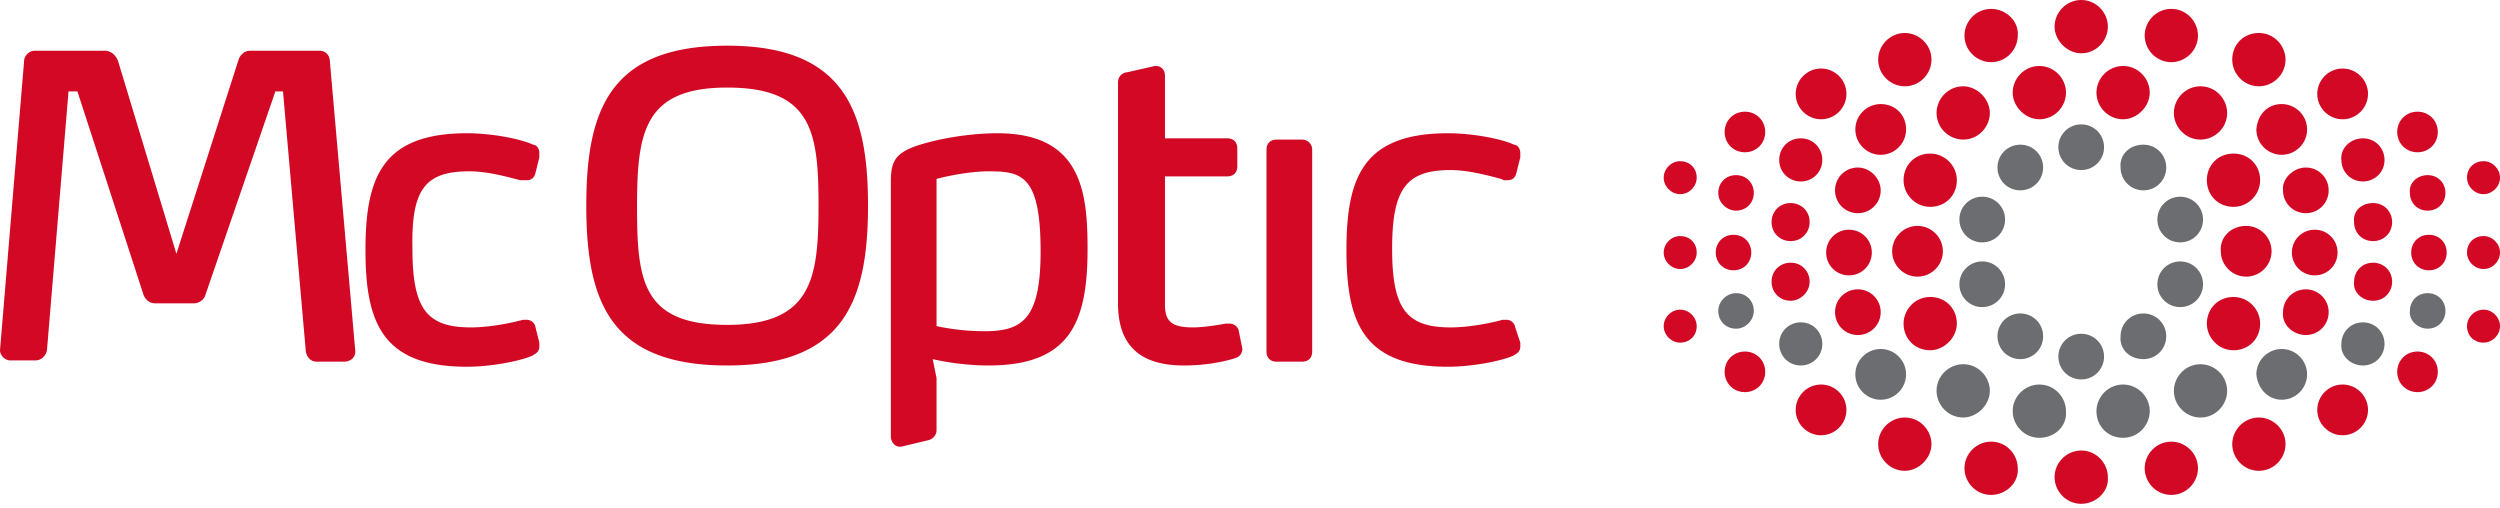 <svg width="197" height="40" fill="none" xmlns="http://www.w3.org/2000/svg"><g clip-path="url(#a)"><path d="M25.2 4h-5.5c-.5 0-.8.4-.9.7L13.9 20 9.3 4.8c-.2-.5-.6-.8-1-.8H2.7c-.4 0-.8.4-.8.8L0 27.6c0 .4.4.8.8.8h2c.4 0 .8-.3.9-.8L5.4 7.2h.7l5.2 16c.1.3.4.7.9.7h3.1c.4 0 .8-.3.9-.7l5.5-16h.6l1.8 20.5c.1.5.4.8.9.8h2.1c.5 0 .9-.3.9-.8L26 4.9c0-.5-.3-.9-.8-.9ZM37 13.5c1.5 0 3.2.5 4 .7h.5c.4 0 .6-.2.7-.6l.3-1.2v-.3c0-.5-.3-.7-.5-.7-.8-.4-3.1-.9-5.2-.9-6.7 0-8 3.5-8 9.2 0 5.7 1.3 9.2 8 9.2 2 0 4.4-.5 5.2-.9.1-.1.5-.2.5-.7V27l-.3-1.2a.7.7 0 0 0-.7-.6h-.3c-.7.2-2.5.6-4.1.6-3.5 0-4.6-1.5-4.6-6.2-.1-4.7 1-6.1 4.5-6.1ZM57.3 25.6c-6.7 0-7.1-3.5-7.1-9.3 0-5.8.5-9.4 7.1-9.4 6.7 0 7.2 3.5 7.2 9.3 0 5.7-.5 9.4-7.2 9.4Zm0-22c-9.2 0-11.1 5-11.1 12.6s1.9 12.6 11.1 12.6 11.1-5.1 11.1-12.6S66.5 3.6 57.3 3.6ZM73.8 14.1c.7-.2 2.6-.6 4.1-.6 2.6 0 4.1.3 4.1 6.3 0 5.3-1.4 6.3-4.4 6.3-1.9 0-3.3-.3-3.8-.4V14.1Zm4.8-3.6c-2.1 0-4.6.4-6.4 1-1.7.6-2 1.3-2 2.8v20.1c0 .4.3.8.7.8h.1l2.1-.5c.5-.1.7-.5.7-.8v-4.1l-.3-1.5c1.3.3 2.9.5 4.4.5 6.5 0 7.8-3.5 7.8-9.2 0-4.5-.5-9.1-7.1-9.1ZM96.9 25.5H96.6c-.6.1-1.7.3-2.6.3-1.7 0-2.2-.5-2.2-1.8V13.9h4.9c.5 0 .8-.3.8-.8v-1.4c0-.5-.3-.8-.8-.8h-4.9V6c0-.6-.4-.8-.7-.8H91l-2.2.5c-.2 0-.7.2-.7.8v17.4c0 3.3 1.7 4.9 5.2 4.9 2 0 3.5-.4 4.1-.6.3-.1.5-.4.5-.7l-.3-1.5c-.1-.3-.4-.5-.7-.5ZM102.6 11h-2c-.5 0-.8.3-.8.8v15.9c0 .5.3.8.8.8h2c.5 0 .8-.3.8-.8V11.8c0-.5-.4-.8-.8-.8ZM119.4 25.8a.7.7 0 0 0-.7-.6h-.3c-.7.2-2.5.6-4.1.6-3.5 0-4.6-1.5-4.6-6.2s1.1-6.2 4.6-6.2c1.5 0 3.2.5 4 .7l.2.1h.3c.4 0 .6-.2.7-.6l.3-1.2v-.3c0-.5-.3-.7-.5-.7-.8-.4-3.1-.9-5.2-.9-6.7 0-8 3.5-8 9.2 0 5.7 1.3 9.2 8 9.2 2 0 4.4-.5 5.2-.9.1-.1.5-.2.5-.7V27l-.4-1.2Z" fill="#D20824"/><path d="M164 9.8c-1 0-1.8.8-1.8 1.8s.8 1.8 1.8 1.8 1.8-.8 1.8-1.8-.8-1.8-1.8-1.8ZM159.2 11.4c-1 0-1.8.8-1.8 1.8s.8 1.8 1.8 1.8 1.8-.8 1.8-1.8-.8-1.8-1.8-1.8ZM156.2 15.5c-1 0-1.8.8-1.8 1.8s.8 1.8 1.8 1.8 1.8-.8 1.8-1.8-.8-1.8-1.8-1.8ZM160.7 34.5c-1.2 0-2.1-1-2.1-2.1 0-1.2 1-2.1 2.1-2.1 1.2 0 2.1 1 2.1 2.1.1 1.2-.9 2.1-2.1 2.1ZM148.2 31.5c-1.1 0-2-.9-2-2s.9-2 2-2 2 .9 2 2-.9 2-2 2ZM154.7 32.9c-1.2 0-2.1-1-2.1-2.1 0-1.2 1-2.1 2.1-2.1 1.2 0 2.1 1 2.1 2.1s-1 2.1-2.1 2.1ZM164 29.9c-1 0-1.8-.8-1.8-1.8s.8-1.8 1.8-1.8 1.8.8 1.8 1.8-.8 1.8-1.8 1.8ZM159.2 28.3c-1 0-1.8-.8-1.8-1.8s.8-1.8 1.8-1.8 1.8.8 1.8 1.8-.8 1.8-1.8 1.8ZM156.2 24.2c-1 0-1.8-.8-1.8-1.8s.8-1.8 1.8-1.8 1.8.8 1.8 1.8-.8 1.8-1.8 1.8ZM136.8 25.9c-.8 0-1.4-.6-1.4-1.4 0-.8.7-1.4 1.4-1.4.8 0 1.4.6 1.4 1.4 0 .7-.6 1.4-1.4 1.4ZM141.9 28.8c-1 0-1.7-.8-1.7-1.7 0-1 .8-1.7 1.7-1.7 1 0 1.7.8 1.7 1.7 0 .9-.7 1.7-1.7 1.7ZM168.9 11.4c1 0 1.8.8 1.8 1.8s-.8 1.8-1.8 1.8-1.8-.8-1.8-1.8c-.1-1 .7-1.8 1.8-1.8ZM171.8 15.5c1 0 1.8.8 1.8 1.8s-.8 1.8-1.8 1.8-1.8-.8-1.8-1.8.8-1.8 1.8-1.8ZM167.3 34.5c1.2 0 2.1-1 2.1-2.1 0-1.2-1-2.1-2.1-2.1-1.2 0-2.1 1-2.1 2.1 0 1.2.9 2.1 2.1 2.1ZM179.8 31.5c1.1 0 2-.9 2-2s-.9-2-2-2-2 .9-2 2c.1 1.1.9 2 2 2ZM173.4 32.9c1.2 0 2.1-1 2.1-2.1 0-1.2-1-2.1-2.1-2.1-1.2 0-2.1 1-2.1 2.1s.9 2.1 2.1 2.1ZM168.9 28.3c1 0 1.8-.8 1.8-1.8s-.8-1.8-1.8-1.8-1.8.8-1.8 1.8c-.1 1 .7 1.8 1.8 1.8ZM171.8 24.2c1 0 1.8-.8 1.8-1.8s-.8-1.8-1.8-1.8-1.8.8-1.8 1.8.8 1.8 1.8 1.8ZM191.3 25.9c.8 0 1.4-.6 1.4-1.4 0-.8-.6-1.4-1.4-1.4-.8 0-1.4.6-1.4 1.4-.1.7.6 1.4 1.4 1.4ZM186.2 28.8c1 0 1.7-.8 1.7-1.7 0-1-.8-1.7-1.7-1.7-1 0-1.7.8-1.7 1.7-.1.9.7 1.7 1.7 1.7Z" fill="#6B6D70"/><path d="M151.1 17.8c-1.1 0-2 .9-2 2s.9 2 2 2 2-.9 2-2-.9-2-2-2ZM145.7 18.1c-1 0-1.8.8-1.8 1.8s.8 1.8 1.8 1.8 1.8-.8 1.8-1.8-.8-1.8-1.8-1.8ZM136.6 18.5c-.8 0-1.4.6-1.4 1.4 0 .8.6 1.4 1.4 1.4.8 0 1.4-.6 1.4-1.4 0-.8-.6-1.4-1.4-1.4ZM132.4 18.6c-.7 0-1.3.6-1.3 1.3 0 .7.6 1.3 1.3 1.3.7 0 1.3-.6 1.3-1.3 0-.8-.6-1.3-1.3-1.3ZM164 0c-1.2 0-2.1 1-2.1 2.1s1 2.1 2.1 2.1c1.2 0 2.1-1 2.1-2.1S165.2 0 164 0ZM160.7 5.2c-1.2 0-2.1 1-2.1 2.1s1 2.1 2.1 2.1c1.2 0 2.1-1 2.1-2.1s-.9-2.1-2.1-2.1ZM148.2 8.2c-1.1 0-2 .9-2 2s.9 2 2 2 2-.9 2-2c0-1.2-.9-2-2-2ZM146.4 13.2c-1 0-1.8.8-1.8 1.8s.8 1.8 1.8 1.8 1.8-.8 1.8-1.8c0-.9-.8-1.8-1.8-1.8ZM143.5 5.4c-1.1 0-2 .9-2 2s.9 2 2 2 2-.9 2-2-.9-2-2-2ZM154.7 6.8c-1.2 0-2.1 1-2.1 2.1 0 1.2 1 2.1 2.1 2.1 1.2 0 2.1-1 2.1-2.1s-1-2.1-2.1-2.1ZM152.1 12.1c-1.2 0-2.1.9-2.1 2.1 0 1.1.9 2.1 2.1 2.1 1.2 0 2.1-.9 2.1-2.1 0-1.2-1-2.1-2.1-2.1ZM156.9.7c-1.2 0-2.1 1-2.1 2.1 0 1.2 1 2.1 2.1 2.1 1.2 0 2.1-1 2.1-2.1.1-1.1-.9-2.1-2.1-2.1ZM150.1 2.6c-1.2 0-2.1 1-2.1 2.1 0 1.2 1 2.1 2.1 2.1 1.2 0 2.1-1 2.1-2.1 0-1.2-1-2.1-2.1-2.1ZM136.8 13.8c-.8 0-1.4.6-1.4 1.4 0 .8.7 1.4 1.4 1.4.8 0 1.4-.6 1.4-1.4 0-.8-.6-1.4-1.4-1.4ZM141.1 16c-.9 0-1.5.7-1.5 1.5 0 .9.7 1.5 1.5 1.5.9 0 1.5-.7 1.5-1.5 0-.9-.7-1.5-1.5-1.5ZM132.4 12.7c-.7 0-1.3.6-1.3 1.3 0 .7.6 1.3 1.3 1.3.7 0 1.3-.6 1.3-1.3 0-.8-.6-1.3-1.3-1.3ZM141.9 10.9c-1 0-1.7.8-1.7 1.7 0 1 .8 1.7 1.7 1.7 1 0 1.7-.8 1.7-1.7 0-.9-.7-1.7-1.7-1.7ZM137.5 8.8c-.9 0-1.6.7-1.6 1.6 0 .9.7 1.6 1.6 1.6.9 0 1.6-.7 1.6-1.6 0-.9-.7-1.6-1.6-1.6ZM164 39.7c-1.2 0-2.1-1-2.1-2.1 0-1.2 1-2.1 2.1-2.1 1.2 0 2.1 1 2.1 2.1.1 1.1-.9 2.1-2.1 2.1ZM146.4 26.4c-1 0-1.8-.8-1.8-1.8s.8-1.8 1.8-1.8 1.8.8 1.8 1.8-.8 1.8-1.8 1.8ZM143.5 34.3c-1.1 0-2-.9-2-2s.9-2 2-2 2 .9 2 2-.9 2-2 2ZM152.1 27.6c-1.2 0-2.1-.9-2.1-2.1 0-1.1.9-2.1 2.1-2.1 1.2 0 2.1.9 2.1 2.1 0 1.1-1 2.1-2.1 2.1ZM156.9 39c-1.2 0-2.1-1-2.1-2.1 0-1.2 1-2.1 2.1-2.1 1.2 0 2.1 1 2.1 2.1.1 1.1-.9 2.1-2.1 2.1ZM150.1 37.1c-1.2 0-2.1-1-2.1-2.1 0-1.2 1-2.1 2.1-2.1 1.2 0 2.1 1 2.1 2.1s-1 2.1-2.1 2.1ZM141.1 23.7c-.9 0-1.5-.7-1.5-1.5 0-.9.7-1.5 1.5-1.5.9 0 1.5.7 1.5 1.5s-.7 1.5-1.5 1.5ZM132.4 27c-.7 0-1.3-.6-1.3-1.3 0-.7.6-1.3 1.3-1.3.7 0 1.3.6 1.3 1.3 0 .8-.6 1.3-1.3 1.3ZM137.5 30.9c-.9 0-1.6-.7-1.6-1.6 0-.9.7-1.6 1.6-1.6.9 0 1.6.7 1.6 1.6 0 .9-.7 1.6-1.6 1.6ZM177 17.8c1.1 0 2 .9 2 2s-.9 2-2 2-2-.9-2-2c-.1-1.1.8-2 2-2ZM182.4 18.1c1 0 1.8.8 1.8 1.8s-.8 1.8-1.8 1.8-1.8-.8-1.8-1.8.8-1.8 1.8-1.8ZM191.4 18.5c.8 0 1.4.6 1.4 1.4 0 .8-.6 1.4-1.4 1.4-.8 0-1.4-.6-1.4-1.4 0-.8.6-1.4 1.4-1.4ZM195.7 18.6c.7 0 1.3.6 1.3 1.3 0 .7-.6 1.3-1.3 1.3-.7 0-1.3-.6-1.3-1.3 0-.8.6-1.3 1.3-1.3ZM167.3 5.2c1.2 0 2.1 1 2.1 2.1s-1 2.1-2.1 2.1c-1.2 0-2.1-1-2.1-2.1s.9-2.1 2.1-2.1ZM179.8 8.2c1.1 0 2 .9 2 2s-.9 2-2 2-2-.9-2-2c.1-1.2.9-2 2-2ZM181.7 13.2c1 0 1.8.8 1.8 1.8s-.8 1.8-1.8 1.8-1.8-.8-1.8-1.8c-.1-.9.8-1.8 1.8-1.8ZM184.6 5.4c1.1 0 2 .9 2 2s-.9 2-2 2-2-.9-2-2 .9-2 2-2ZM173.4 6.8c1.2 0 2.1 1 2.1 2.1 0 1.2-1 2.1-2.1 2.1-1.2 0-2.1-1-2.1-2.1s.9-2.1 2.1-2.1ZM176 12.1c1.2 0 2.1.9 2.1 2.1 0 1.1-.9 2.1-2.1 2.1-1.2 0-2.1-.9-2.1-2.1 0-1.2.9-2.1 2.1-2.1ZM171.1.7c1.2 0 2.1 1 2.1 2.1 0 1.2-1 2.1-2.1 2.1-1.2 0-2.1-1-2.1-2.1s.9-2.1 2.1-2.1ZM178 2.6c1.2 0 2.1 1 2.1 2.1 0 1.2-1 2.1-2.1 2.1-1.2 0-2.1-1-2.1-2.1 0-1.2.9-2.1 2.1-2.1ZM191.3 13.8c.8 0 1.4.6 1.4 1.4 0 .8-.6 1.4-1.4 1.4-.8 0-1.4-.6-1.4-1.4-.1-.8.6-1.4 1.4-1.4ZM187 16c.9 0 1.5.7 1.5 1.5 0 .9-.7 1.5-1.5 1.5-.9 0-1.5-.7-1.5-1.5-.1-.9.6-1.5 1.5-1.5ZM195.7 12.7c.7 0 1.3.6 1.3 1.3 0 .7-.6 1.3-1.3 1.3-.7 0-1.3-.6-1.3-1.3 0-.8.6-1.3 1.3-1.3ZM186.2 10.9c1 0 1.7.8 1.7 1.7 0 1-.8 1.7-1.7 1.7-1 0-1.7-.8-1.7-1.7-.1-.9.7-1.7 1.7-1.7ZM190.5 8.8c.9 0 1.6.7 1.6 1.6 0 .9-.7 1.6-1.6 1.6-.9 0-1.6-.7-1.6-1.6 0-.9.7-1.6 1.6-1.6ZM181.7 26.4c1 0 1.8-.8 1.8-1.8s-.8-1.8-1.8-1.8-1.8.8-1.8 1.8c-.1 1 .8 1.8 1.8 1.8ZM184.6 34.3c1.1 0 2-.9 2-2s-.9-2-2-2-2 .9-2 2 .9 2 2 2ZM176 27.6c1.2 0 2.1-.9 2.1-2.1 0-1.1-.9-2.1-2.1-2.1-1.2 0-2.1.9-2.1 2.1 0 1.1.9 2.1 2.1 2.1ZM171.1 39c1.2 0 2.1-1 2.1-2.1 0-1.2-1-2.1-2.1-2.1-1.2 0-2.1 1-2.1 2.1s.9 2.1 2.1 2.1ZM178 37.1c1.2 0 2.1-1 2.1-2.1 0-1.2-1-2.1-2.1-2.1-1.2 0-2.1 1-2.1 2.1s.9 2.1 2.1 2.1ZM187 23.7c.9 0 1.5-.7 1.5-1.5 0-.9-.7-1.5-1.5-1.5-.9 0-1.5.7-1.5 1.5-.1.8.6 1.5 1.5 1.5ZM195.7 27c.7 0 1.3-.6 1.3-1.3 0-.7-.6-1.3-1.3-1.3-.7 0-1.3.6-1.3 1.3 0 .8.6 1.3 1.3 1.3ZM190.5 30.9c.9 0 1.6-.7 1.6-1.6 0-.9-.7-1.6-1.6-1.6-.9 0-1.6.7-1.6 1.6 0 .9.7 1.6 1.6 1.6Z" fill="#D20824"/></g><defs><clipPath id="a"><path fill="#fff" d="M0 0h197v39.7H0z"/></clipPath></defs></svg>